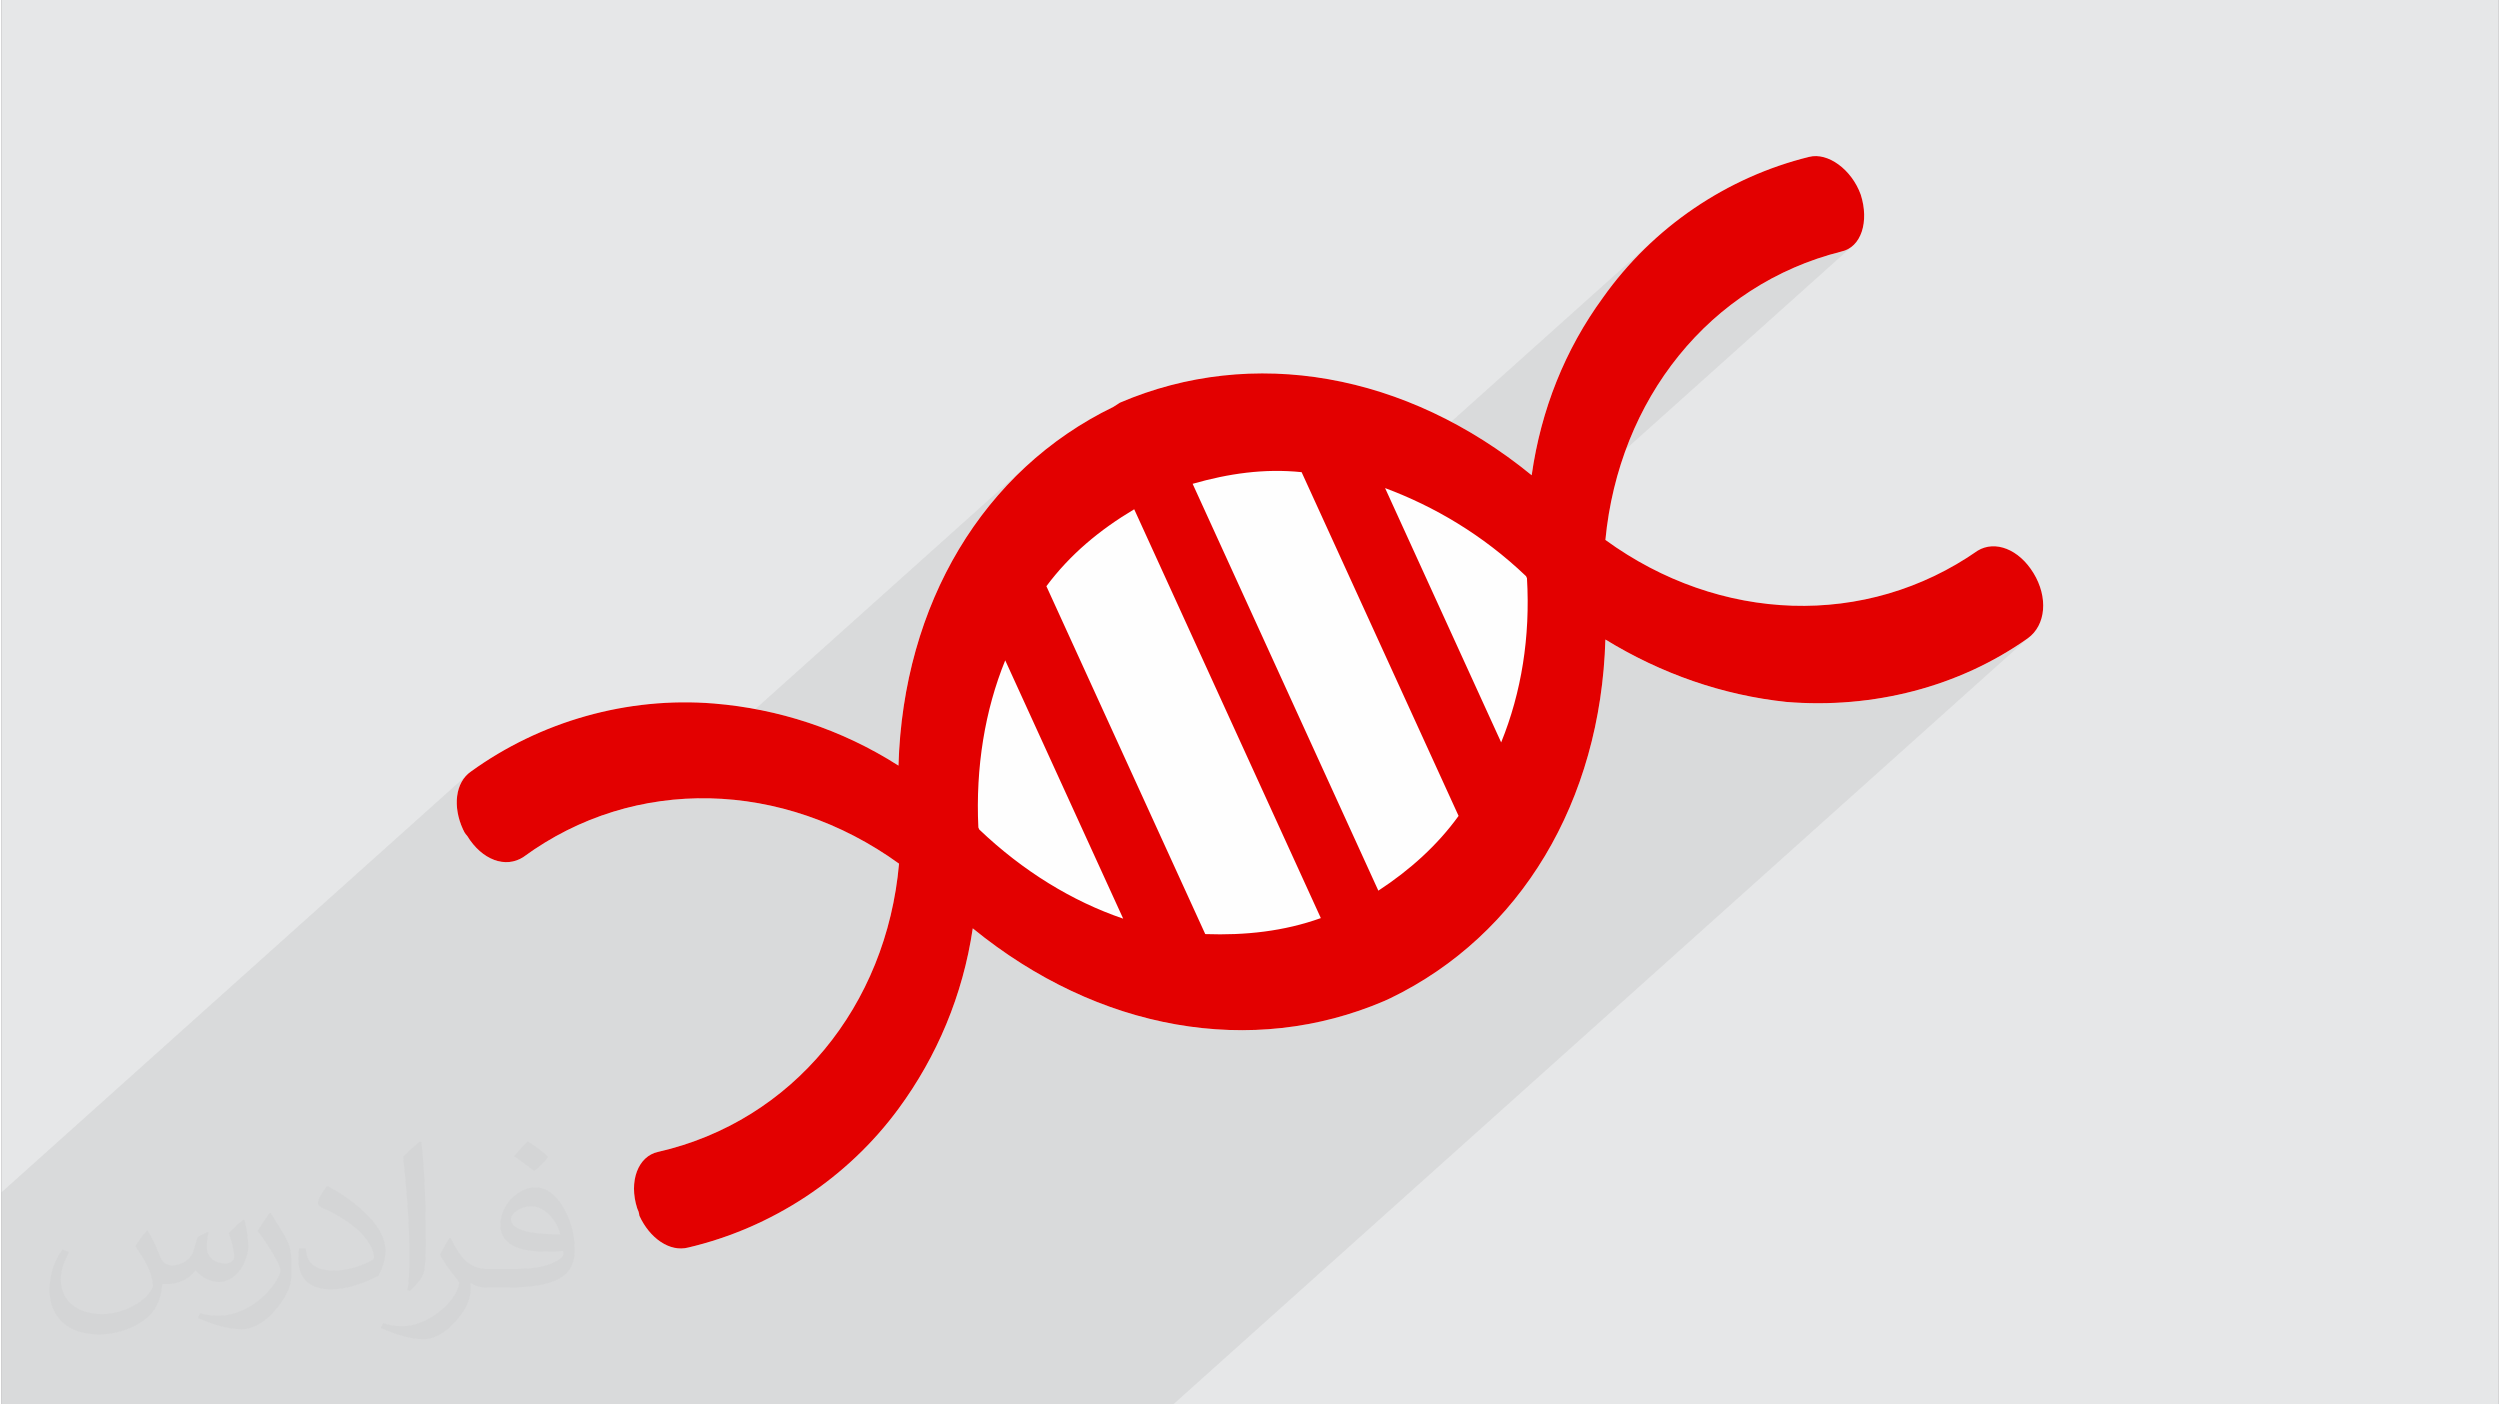 <?xml version="1.0" encoding="UTF-8"?>
<!DOCTYPE svg PUBLIC "-//W3C//DTD SVG 1.0//EN" "http://www.w3.org/TR/2001/REC-SVG-20010904/DTD/svg10.dtd">
<!-- Creator: CorelDRAW 2017 -->
<svg xmlns="http://www.w3.org/2000/svg" xml:space="preserve" width="356px" height="200px" version="1.0" shape-rendering="geometricPrecision" text-rendering="geometricPrecision" image-rendering="optimizeQuality" fill-rule="evenodd" clip-rule="evenodd"
viewBox="0 0 35600 20025"
 xmlns:xlink="http://www.w3.org/1999/xlink">
 <rect x="0" y="0" width="35600" height="20025" fill="#808080" stroke="none"/>
 <g id="Layer_x0020_1">
  <g id="_2232646610240">
   <path fill="#E6E7E8" d="M0 0l35600 0 0 20025 -35600 0 0 -20025z"/>
   <path fill="#373435" fill-opacity="0.078" d="M24388 4570l-4082 3659 -32 -70 1542 -1383 27 -174 32 -173 38 -171 42 -169 47 -167 52 -164 56 -162 62 -161 66 -157 71 -156 75 -153 81 -150 85 -148 89 -145 95 -142 99 -140 137 -185 146 -179 153 -171 160 -164 166 -156 -2 3 2 -3 -5829 5226 -784 -1717 -1952 1750 -133 -290 130 -165 138 -155 146 -147 152 -140 -2602 2333 2 -14 34 -205 40 -202 46 -198 52 -196 57 -192 63 -189 69 -186 75 -182 80 -178 85 -175 91 -171 96 -166 101 -163 106 -158 112 -154 116 -149 122 -145 126 -140 131 -135 136 -131 -2 2 2 -2 -5343 4790 -31 5 -172 34 -170 42 -168 48 -167 56 -165 62 -164 70 -161 77 -158 84 -157 91 -153 98 -150 106 -100 50 -104 23 -107 -3 -108 -28 -106 -52 -100 -74 -94 -97 -84 -119 -12 -13 -10 -13 -9 -12 -7 -12 -7 -12 -5 -11 -6 -11 -5 -11 -46 -120 -29 -121 -12 -118 5 -113 23 -106 40 -95 58 -83 0 0 0 0 -6617 5932 0 0 0 722 0 0 0 149 0 0 0 1019 0 0 0 855 0 1 0 280 1772 0 111 0 456 0 135 0 153 0 0 0 1567 0 0 0 555 0 12 0 34 0 243 0 0 0 113 0 78 0 0 0 38 0 0 0 673 0 0 0 152 0 0 0 66 0 0 0 116 0 0 0 763 0 0 0 111 0 0 0 146 0 1 0 598 0 0 0 72 0 0 0 281 0 0 0 19 0 297 0 7 0 1110 0 1021 0 0 0 151 0 224 0 383 0 84 0 1757 0 0 0 43 0 0 0 297 0 0 0 634 0 0 0 2431 0 0 0 12184 -10923 0 1 0 -1 -186 126 -192 116 -197 108 -202 98 -206 90 -210 80 -214 71 -217 62 -220 52 -223 43 -225 34 -227 24 -229 15 -230 5 -231 -4 -232 -14 -169 -20 -168 -26 -168 -30 -166 -34 -166 -40 -164 -44 -164 -49 -162 -54 -162 -58 -160 -63 -159 -67 -157 -72 -156 -77 -154 -81 -153 -85 -152 -90 0 0 -1529 1371 -619 -1356 1014 -909 0 0 1 -3 2 -6 -1019 914 -174 -380 5869 -5261 -1 1 1 -1 -83 62 -99 37 -175 48 -171 54 -168 62 -164 67 -160 74 -156 80 -152 85 -148 92 -144 97 -139 103 -135 108 -130 113zm-2639 3674l0 0zm-5600 -983l0 0zm0 0l0 0zm0 0l0 0zm0 0l0 0z"/>
   <g>
    <path fill="#FEFEFE" d="M28971 8171c-209,-343 -547,-469 -794,-321 -1595,1114 -3682,1033 -5310,-152 192,-1998 1477,-3636 3363,-4111 288,-61 400,-428 278,-811 -130,-361 -470,-608 -737,-539 -1165,287 -2225,998 -2938,2007 -540,737 -884,1595 -1017,2532 -1789,-1461 -3980,-1845 -5870,-1035l-95 61c-1851,898 -2996,2805 -3063,5114 -816,-521 -1719,-810 -2630,-885 -1237,-101 -2477,255 -3465,969 -227,156 -260,504 -115,823 13,29 27,58 61,95 209,343 547,469 803,300 1589,-1164 3705,-1096 5354,96 -179,2027 -1514,3670 -3434,4109 -288,61 -422,420 -300,803 14,29 27,58 32,108 146,319 431,522 698,453 1186,-279 2267,-983 3002,-1985 539,-736 912,-1608 1053,-2566 1789,1461 3980,1846 5870,1035l87 -40c1851,-897 2996,-2804 3063,-5113 803,492 1677,794 2580,890 1237,101 2461,-213 3441,-906 264,-190 292,-589 83,-931z"/>
    <path fill="#E30000" d="M28971 8171c-209,-343 -547,-469 -794,-321 -1595,1114 -3682,1033 -5310,-152 192,-1998 1477,-3636 3363,-4111 287,-61 400,-428 278,-811 -130,-361 -470,-608 -737,-539 -1166,287 -2225,998 -2939,2007 -539,737 -883,1595 -1016,2532 -1789,-1461 -3980,-1845 -5870,-1035l-95 61c-1851,898 -2996,2805 -3063,5114 -816,-521 -1719,-810 -2630,-885 -1237,-101 -2477,255 -3465,969 -227,156 -261,504 -115,823 13,29 26,58 61,95 209,343 547,469 803,300 1589,-1164 3705,-1096 5354,96 -179,2027 -1514,3670 -3434,4109 -288,61 -422,420 -300,803 13,29 27,58 32,108 146,319 431,522 697,453 1187,-279 2268,-983 3002,-1985 540,-736 913,-1608 1054,-2566 1789,1461 3980,1846 5870,1035l87 -40c1851,-897 2996,-2804 3063,-5113 803,492 1677,794 2580,890 1237,101 2461,-213 3441,-906 264,-190 292,-589 83,-931zm-7235 44c0,0 -8,21 0,0 13,29 13,29 13,29 49,836 -79,1630 -368,2341l-1655 -3626c697,260 1389,663 2010,1256zm-7796 3612c-13,-29 -13,-29 0,0 -13,-29 -13,-29 -13,-29 -41,-858 94,-1673 383,-2383l0 0 1682 3683c0,0 0,0 0,0 -726,-247 -1431,-679 -2052,-1271zm3222 1491l-2265 -4960 0 0c337,-452 756,-801 1252,-1097 0,0 0,0 0,0l2661 5829c0,0 0,0 0,0 -527,189 -1078,248 -1648,228zm2468 -619l-2648 -5801c511,-146 1021,-221 1554,-166l2238 4901c0,0 0,0 0,0 -301,418 -698,775 -1144,1066z"/>
   </g>
   <path fill="#373435" fill-opacity="0.031" d="M2082 17547c68,104 112,203 155,312 32,64 49,183 199,183 44,0 107,-14 163,-45 63,-33 111,-83 136,-159l60 -202 146 -72 10 10c-20,77 -25,149 -25,206 0,170 146,234 262,234 68,0 129,-34 129,-95 0,-81 -34,-217 -78,-339 68,-68 136,-136 214,-191l12 6c34,144 53,287 53,381 0,93 -41,196 -75,264 -70,132 -194,238 -344,238 -114,0 -241,-58 -328,-163l-5 0c-82,101 -209,193 -412,193l-63 0c-10,134 -39,229 -83,314 -121,237 -480,404 -818,404 -470,0 -706,-272 -706,-633 0,-223 73,-431 185,-578l92 38c-70,134 -117,262 -117,385 0,338 275,499 592,499 294,0 658,-187 724,-404 -25,-237 -114,-348 -250,-565 41,-72 94,-144 160,-221l12 0zm5421 -1274c99,62 196,136 291,221 -53,74 -119,142 -201,202 -95,-77 -190,-143 -287,-213 66,-74 131,-146 197,-210zm51 926c-160,0 -291,105 -291,183 0,168 320,219 703,217 -48,-196 -216,-400 -412,-400zm-359 895c208,0 390,-6 529,-41 155,-39 286,-118 286,-171 0,-15 0,-31 -5,-46 -87,8 -187,8 -274,8 -282,0 -498,-64 -583,-222 -21,-44 -36,-93 -36,-149 0,-152 66,-303 182,-406 97,-85 204,-138 313,-138 197,0 354,158 464,408 60,136 101,293 101,491 0,132 -36,243 -118,326 -153,148 -435,204 -867,204l-196 0 0 0 -51 0c-107,0 -184,-19 -245,-66l-10 0c3,25 5,50 5,72 0,97 -32,221 -97,320 -192,287 -400,410 -580,410 -182,0 -405,-70 -606,-161l36 -70c65,27 155,46 279,46 325,0 752,-314 805,-619 -12,-25 -34,-58 -65,-93 -95,-113 -155,-208 -211,-307 48,-95 92,-171 133,-239l17 -2c139,282 265,445 546,445l44 0 0 0 204 0zm-1408 299c24,-130 26,-276 26,-413l0 -202c0,-377 -48,-926 -87,-1282 68,-75 163,-161 238,-219l22 6c51,450 63,972 63,1452 0,126 -5,250 -17,340 -7,114 -73,201 -214,332l-31 -14zm-1449 -596c7,177 94,318 398,318 189,0 349,-50 526,-135 32,-14 49,-33 49,-49 0,-111 -85,-258 -228,-392 -139,-126 -323,-237 -495,-311 -59,-25 -78,-52 -78,-77 0,-51 68,-158 124,-235l19 -2c197,103 417,256 580,427 148,157 240,316 240,489 0,128 -39,250 -102,361 -216,109 -446,192 -674,192 -277,0 -466,-130 -466,-436 0,-33 0,-84 12,-150l95 0zm-501 -503l172 278c63,103 122,215 122,392l0 227c0,183 -117,379 -306,573 -148,132 -279,188 -400,188 -180,0 -386,-56 -624,-159l27 -70c75,21 162,37 269,37 342,-2 692,-252 852,-557 19,-35 26,-68 26,-90 0,-36 -19,-75 -34,-110 -87,-165 -184,-315 -291,-453 56,-89 112,-174 173,-258l14 2z"/>
  </g>
 </g>
</svg>
